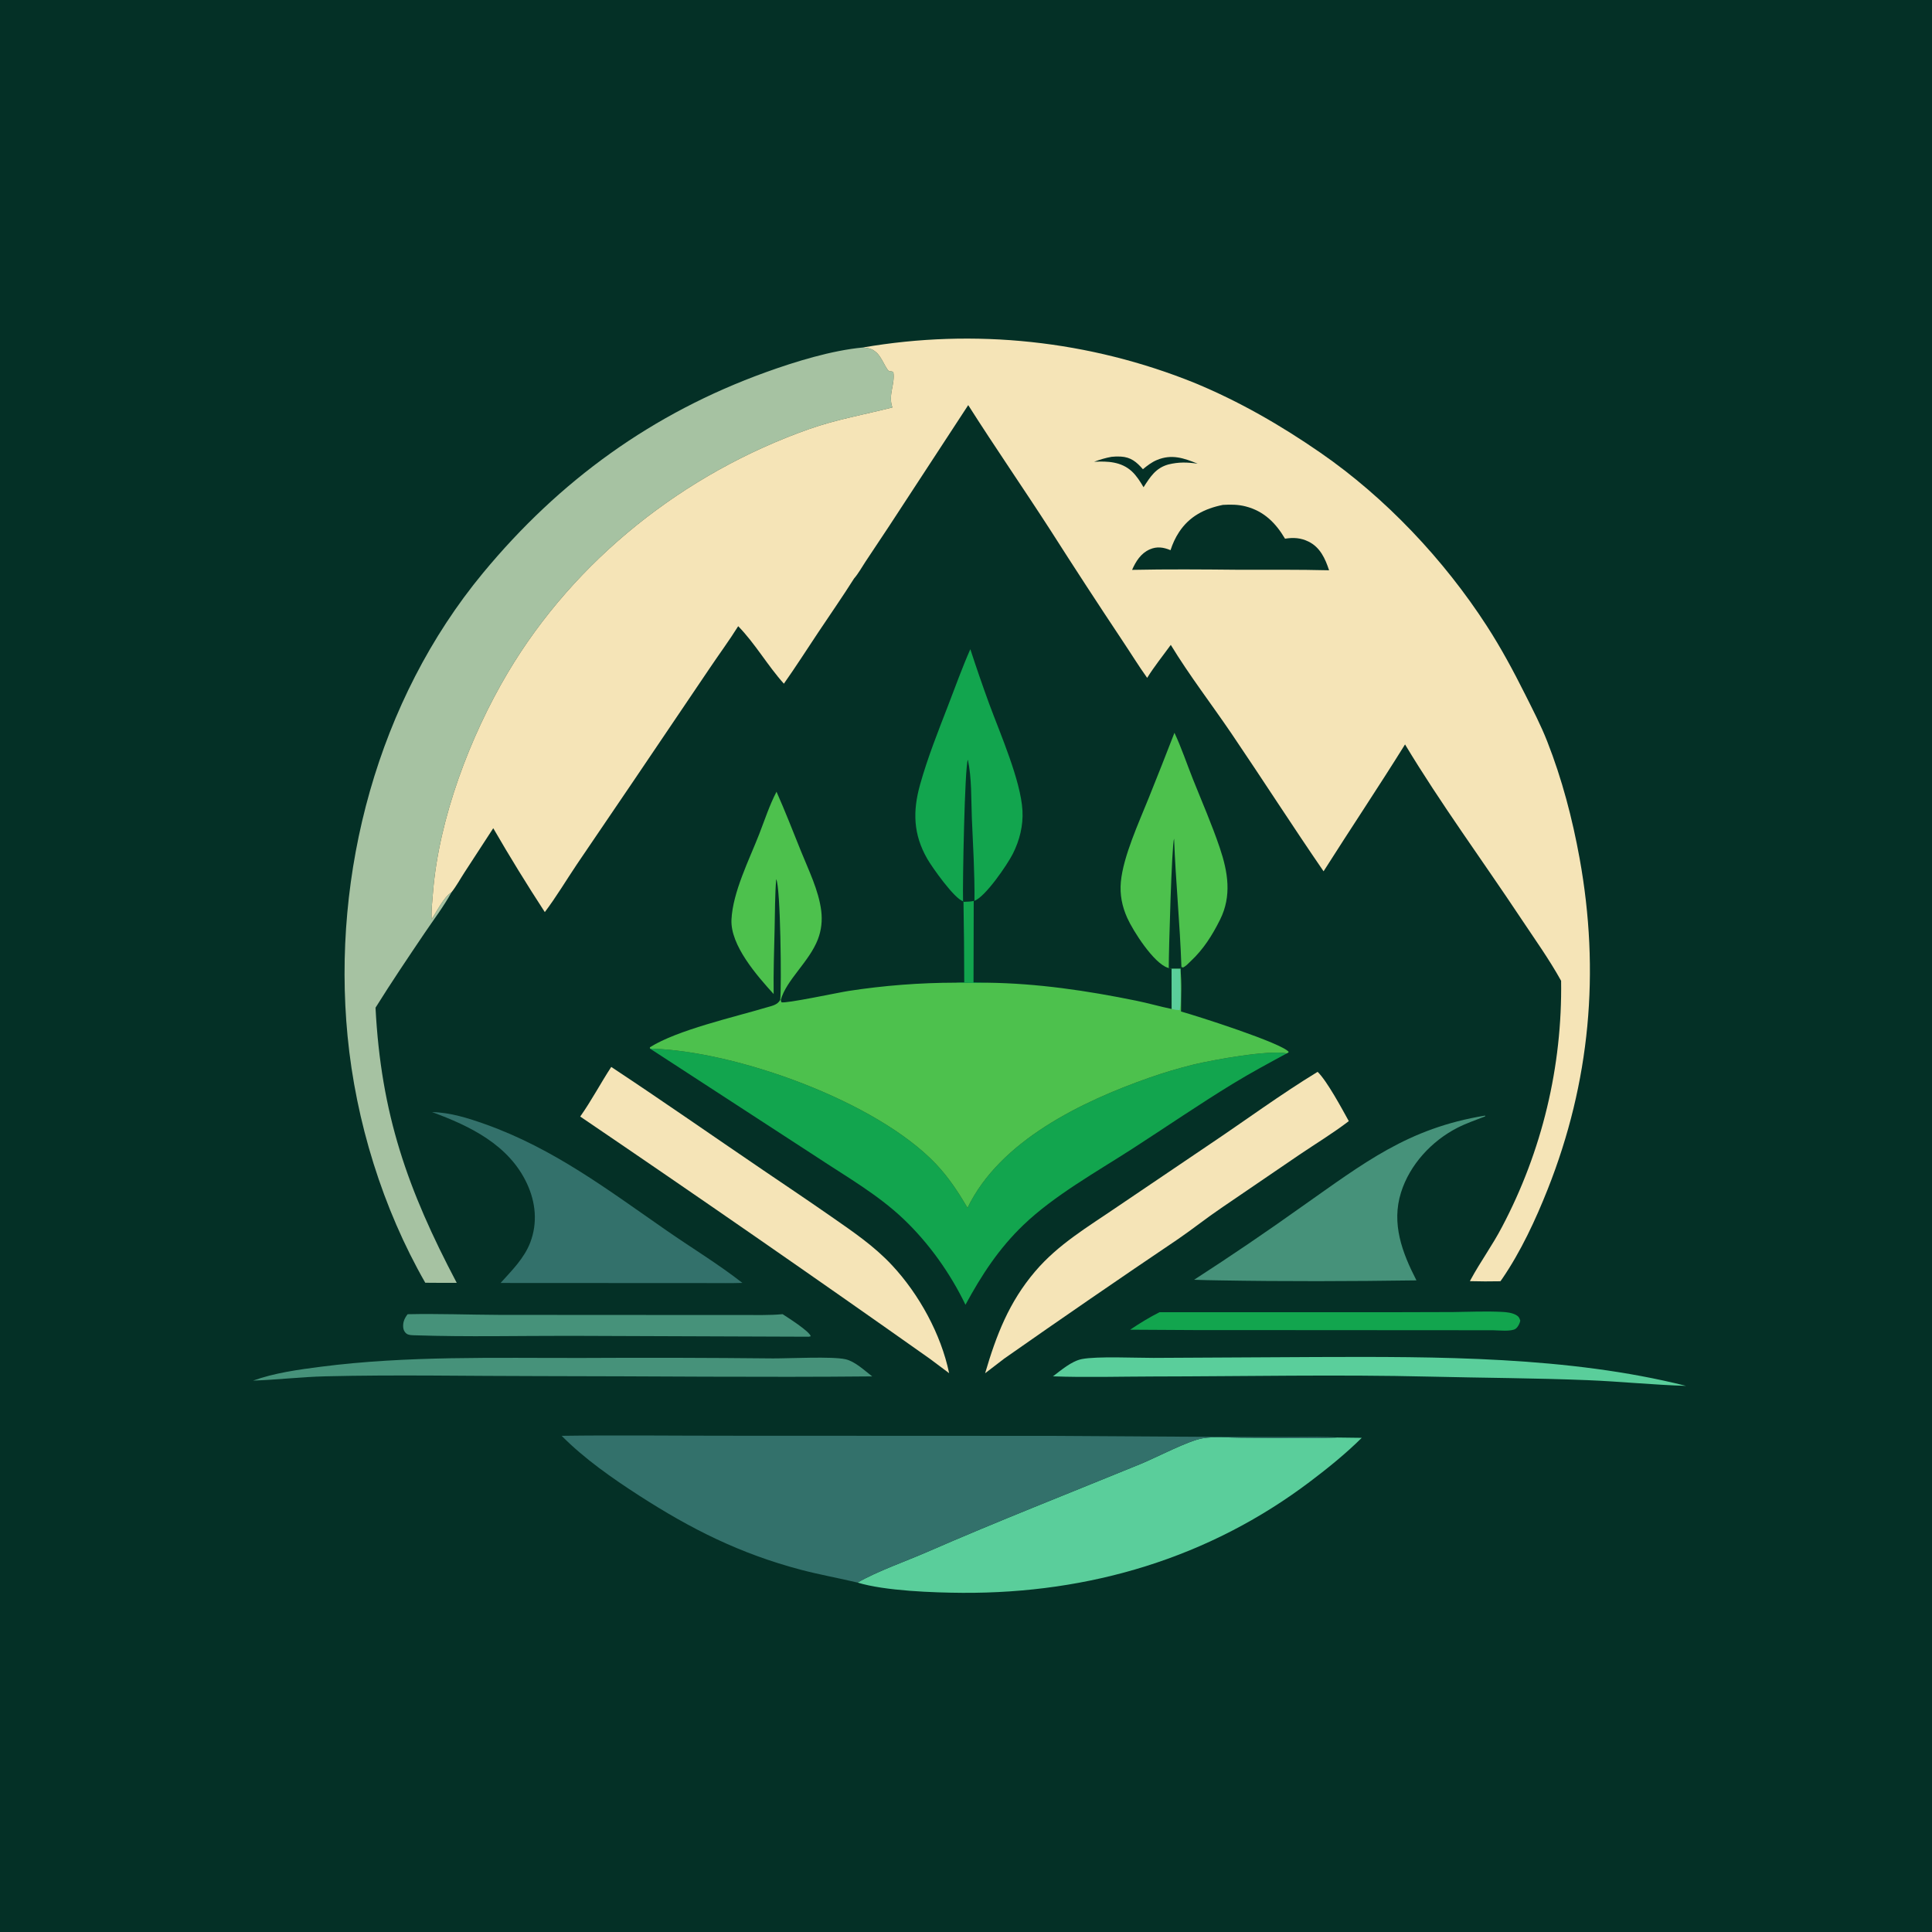 <?xml version="1.0" encoding="utf-8" ?>
<svg xmlns="http://www.w3.org/2000/svg" xmlns:xlink="http://www.w3.org/1999/xlink" width="1024" height="1024">
	<path fill="#043026" d="M0 0L1024 0L1024 1024L0 1024L0 0Z"/>
	<path fill="#12A54E" d="M516.09 477.55L515.984 520.714C518.398 520.749 520.841 520.704 523.25 520.85C517.775 521.141 512.115 521.001 506.632 520.84C507.978 520.594 509.681 520.698 511.067 520.641Q511.042 499.328 510.67 478.019C512.477 477.973 514.292 477.73 516.09 477.55Z"/>
	<path fill="#12A54E" d="M614.584 695.502L735.25 695.509L770.035 695.413C778.708 695.305 787.606 694.892 796.26 695.342C798.643 695.466 801.266 695.767 803.41 696.895C804.865 697.661 805.327 698.45 805.782 699.984C805.512 701.454 804.582 703.336 803.327 704.259C801.146 705.863 794.157 705.094 791.293 705.056L669.864 704.98Q634.435 705.075 599.008 704.771C604.028 701.376 609.164 698.218 614.584 695.502Z"/>
	<path fill="#46927A" d="M216.053 696.561C232.318 696.21 248.632 696.843 264.901 696.916L358.811 696.971L392.511 696.965C399.922 696.963 407.424 697.218 414.808 696.539C417.56 698.341 429.023 705.574 429.725 708.253L428.625 708.486L302.094 708.021C274.95 707.991 247.613 708.636 220.49 707.748C218.988 707.699 216.63 707.781 215.423 706.843C214.381 706.033 213.84 704.882 213.712 703.585C213.444 700.872 214.415 698.642 216.053 696.561Z"/>
	<path fill="#46927A" d="M308.277 719.744Q358.992 719.472 409.705 719.989C418.314 720.024 441.071 718.822 448.173 720.437C453.174 721.575 458.251 726.426 462.285 729.517C403.632 730.098 344.911 729.398 286.25 729.364C248.325 729.369 210.312 728.546 172.397 729.48C159.598 729.796 146.895 731.317 134.138 731.753C145.424 727.675 158.207 725.926 170.079 724.398C215.79 718.517 262.283 719.829 308.277 719.744Z"/>
	<path fill="#5ACE9B" d="M697.666 719.251C761.775 719.025 831.336 718.849 893.638 734.54C876.26 734.024 858.891 732.221 841.505 731.518C813.614 730.391 785.713 730.314 757.814 729.634C708.979 728.471 659.926 729.5 611.072 729.567C593.448 729.592 575.692 730.146 558.091 729.488C562.36 726.273 567.946 721.429 573.329 720.354C581.381 718.745 602.275 719.747 611.413 719.711L697.666 719.251Z"/>
	<path fill="#4DC14D" d="M622.485 388.395C626.192 396.29 629.05 404.884 632.293 413.003C637.101 425.043 642.362 437.073 646.504 449.354C650.817 462.143 652.961 474.816 646.656 487.444C642.509 495.751 637.871 503.131 631.041 509.509C629.806 510.662 628.402 512.32 626.777 512.869L626.167 512.16L625.666 513.503L620.953 513.517L619.466 513.052C619.292 513.01 619.115 512.982 618.944 512.927C611.494 510.544 600.574 493.464 597.443 486.476C594.701 480.356 593.465 474.129 594.077 467.432C595.308 453.949 603.697 435.778 608.822 422.996Q615.769 405.741 622.485 388.395Z"/>
	<path fill="#043026" d="M619.466 513.052C619.458 504.31 621.058 447.468 622.286 444.468C623.125 467.062 625.387 489.574 626.167 512.16L625.666 513.503L620.953 513.517L619.466 513.052Z"/>
	<path fill="#46927A" d="M787.164 591.284L787.16 591.709C782.24 593.622 777.074 595.38 772.379 597.791C758.771 604.78 747.224 617.264 742.586 631.979C737.366 648.538 743.169 663.894 750.745 678.626C715.824 679.115 680.676 679.241 645.762 678.617Q639.329 678.538 632.899 678.301Q661.934 659.551 690.071 639.477C722.978 616.38 746.09 597.989 787.164 591.284Z"/>
	<path fill="#12A54E" d="M514.295 344.087Q519.041 358.67 524.3 373.076C530.129 388.865 541.03 413.643 541.926 429.622C542.374 437.617 540.386 445.49 536.785 452.601C533.874 458.348 522.178 475.447 516.492 477.412L516.09 477.55C514.292 477.73 512.477 477.973 510.67 478.019L510.44 477.657C505.872 476.397 494.083 459.754 491.458 455.177C484.047 442.252 483.699 430.024 487.652 415.88C491.633 401.64 497.172 387.774 502.492 373.993C506.338 364.03 509.979 353.852 514.295 344.087Z"/>
	<path fill="#043026" d="M510.44 477.657C510.145 468.914 511.295 406.579 512.984 402.654C515.093 412.452 514.69 423.549 515.103 433.569C515.705 448.195 516.65 462.765 516.492 477.412L516.09 477.55C514.292 477.73 512.477 477.973 510.67 478.019L510.44 477.657Z"/>
	<path fill="#33716B" d="M229.004 589.434C238.625 589.614 248.334 592.692 257.33 595.903C293.574 608.841 322.146 630.601 353.432 652.292C366.702 661.492 380.776 670.022 393.48 679.965C387.42 680.174 381.315 680.052 375.25 680.059L265.32 680.001C271.244 673.424 277.89 666.886 281.076 658.462C284.994 648.105 283.94 637.288 279.306 627.325C269.787 606.862 249.141 596.795 229.004 589.434Z"/>
	<path fill="#F5E4B7" d="M698.368 568.095C703.398 573.003 711.258 587.631 714.896 594.217C706.525 600.617 697.493 606.099 688.768 611.992L647.379 640.206C639.497 645.546 632.042 651.514 624.18 656.889Q577.932 688.077 532.25 720.092L522.135 727.845C528.056 707.652 534.78 690.17 548.622 673.904C560.939 659.431 576.545 650.315 591.975 639.758L641.05 606.583C660.171 593.774 678.695 580.084 698.368 568.095Z"/>
	<path fill="#F5E4B7" d="M323.969 565.498C351.006 583.354 377.621 601.977 404.436 620.174C416.564 628.404 428.708 636.549 440.735 644.929C452.196 652.915 463.291 660.397 472.889 670.711C487.144 686.031 498.769 707.141 503.06 727.815L492.752 720.116Q400.749 655.078 307.531 591.794C313.479 583.371 318.322 574.138 323.969 565.498Z"/>
	<path fill="#5ACE9B" d="M708.671 761.917L721.756 762.083C713.265 770.491 704.074 777.918 694.557 785.128C640.862 825.808 577.371 844.604 510.25 844.232C494.905 844.147 468.992 843.23 454.53 838.796C465.052 832.723 480.018 827.539 491.411 822.568C528.834 806.238 566.798 791.387 604.571 775.914C612.94 772.486 629.491 763.698 637.37 762.328C643.702 761.226 651.348 762.004 657.812 762.015C674.713 762.044 691.789 762.597 708.671 761.917Z"/>
	<path fill="#12A54E" d="M344.536 555.784C389.937 556.874 464.555 583.671 496.146 617.006C502.781 624.007 507.944 631.908 512.819 640.178C529.958 604.567 573.513 583.73 609.023 571.263Q620.699 567.163 632.715 564.201C643.282 561.692 672.425 556.388 682.041 558.31C672.487 563.489 662.97 568.595 653.684 574.257C635.591 585.29 617.982 597.393 600.154 608.884C581.178 621.115 558.648 633.692 542.433 649.26C529.351 661.821 520.309 675.736 511.716 691.55C503.668 674.847 492.349 658.924 478.912 646.132C465.203 633.081 448.496 623.595 432.812 613.198L344.536 555.784Z"/>
	<path fill="#33716B" d="M297.691 761.015C326.278 760.606 354.92 760.969 383.512 760.966L555.888 761.038L651.286 761.62L687.169 761.634C694.302 761.636 701.558 761.363 708.671 761.917C691.789 762.597 674.713 762.044 657.812 762.015C651.348 762.004 643.702 761.226 637.37 762.328C629.491 763.698 612.94 772.486 604.571 775.914C566.798 791.387 528.834 806.238 491.411 822.568C480.018 827.539 465.052 832.723 454.53 838.796C444.495 836.407 434.323 834.608 424.348 831.969C392.308 823.49 366.459 810.547 338.722 792.667C324.451 783.468 309.654 773.097 297.691 761.015Z"/>
	<path fill="#4DC14D" d="M411.57 419.63C416.153 429.973 420.261 440.523 424.482 451.016C428.512 461.036 433.946 471.959 435.272 482.761C435.902 487.889 435.356 492.991 433.507 497.831C428.967 509.715 416.621 519.547 413.832 530.047L414.165 531.216C416.242 532.067 444.908 525.954 449.71 525.229Q463.837 523.052 478.088 521.953Q492.339 520.854 506.632 520.84C512.115 521.001 517.775 521.141 523.25 520.85C549.976 521.195 576.176 525.07 602.321 530.412C608.601 531.695 614.766 533.494 621.032 534.783L620.953 513.517L625.666 513.503L625.657 513.825C626.459 521.078 625.926 528.809 625.97 536.129C634.41 538.45 679.523 552.886 683.084 557.561C682.275 558.261 682.659 558.072 682.041 558.31C672.425 556.388 643.282 561.692 632.715 564.201Q620.699 567.163 609.023 571.263C573.513 583.73 529.958 604.567 512.819 640.178C507.944 631.908 502.781 624.007 496.146 617.006C464.555 583.671 389.937 556.874 344.536 555.784C344.404 555.586 344.474 555.311 344.468 555.074C359.055 545.88 388.922 539.152 406.146 534.001C409.001 533.147 412.047 532.716 413.531 529.956C414.294 522.884 413.717 470.058 411.398 465.957C410.718 474.57 410.774 483.306 410.57 491.945C410.297 503.557 409.894 515.256 410.049 526.869C401.352 517.263 387.021 501.091 387.696 487.366C388.412 472.799 397.025 455.852 402.342 442.231C405.279 434.708 407.828 426.786 411.57 419.63Z"/>
	<path fill="#5ACE9B" d="M620.953 513.517L625.666 513.503L625.657 513.825C625.323 520.17 626.436 529.557 625.279 535.407C623.767 535.327 622.499 535.153 621.032 534.783L620.953 513.517Z"/>
	<path fill="#A6C2A2" d="M225.4 679.883C202.834 640.475 188.582 594.343 184.22 549.19C175.871 462.763 200.234 371.125 255.965 303.732C296.603 254.591 345.881 218.948 405.912 197.286C421.594 191.627 440.807 185.721 457.368 184.174C459.599 184.438 461.5 184.56 463.368 185.934C463.584 186.093 463.804 186.245 464.018 186.404C467.598 189.074 469.771 196.799 471.701 196.816C472.781 196.826 472.368 196.789 473.482 197.156C474.537 203.683 470.602 209.164 472.978 215.961C458.188 219.72 443.255 222.329 428.787 227.436C362.99 250.658 304.799 296.486 269.077 356.666C249.222 390.115 232.665 433.758 229.516 472.738C229.126 477.562 228.557 482.416 228.745 487.261C231.589 483.001 235.063 475.651 239.337 472.88C235.271 480.335 229.858 487.421 225.102 494.46C216.268 507.533 207.387 520.715 199.034 534.099C201.95 590.523 215.976 630.424 242.082 679.939C236.525 679.992 230.958 679.906 225.4 679.883Z"/>
	<path fill="#F5E4B7" d="M457.368 184.174Q462.883 183.22 468.429 182.459Q473.974 181.697 479.542 181.128Q485.111 180.56 490.695 180.184Q496.28 179.809 501.874 179.628Q507.469 179.446 513.066 179.459Q518.663 179.472 524.257 179.679Q529.85 179.886 535.433 180.287Q541.016 180.688 546.582 181.283Q552.147 181.877 557.689 182.664Q563.231 183.452 568.742 184.43Q574.253 185.409 579.726 186.579Q585.2 187.749 590.63 189.107Q596.06 190.466 601.439 192.012Q606.819 193.559 612.141 195.291Q617.464 197.023 622.723 198.938Q627.982 200.854 633.172 202.951C656.887 212.765 678.779 225.386 699.851 239.947C734.354 263.788 765.309 296.607 788.064 331.801C795.602 343.461 802.093 355.542 808.305 367.938C812.416 376.142 816.667 384.337 820.031 392.883C827.88 412.828 833.408 433.9 837.224 454.958C848.119 515.093 842.851 573.494 820.314 630.331C813.885 646.546 806.071 663.34 796.206 677.767C795.898 678.217 795.573 678.655 795.252 679.095Q787.16 679.267 779.07 679.044L779.547 678.154C784.678 668.684 791.068 659.945 796.087 650.321Q798.066 646.574 799.927 642.767Q801.788 638.96 803.529 635.096Q805.27 631.233 806.89 627.317Q808.509 623.4 810.005 619.436Q811.501 615.471 812.872 611.461Q814.243 607.451 815.489 603.401Q816.734 599.35 817.852 595.263Q818.97 591.175 819.959 587.055Q820.949 582.934 821.809 578.785Q822.669 574.635 823.399 570.461Q824.129 566.287 824.728 562.091Q825.327 557.896 825.794 553.685Q826.262 549.473 826.597 545.248Q826.933 541.024 827.136 536.791Q827.339 532.558 827.41 528.321Q827.481 524.084 827.419 519.847C821.062 508.347 813.223 497.441 805.954 486.496C785.642 455.909 763.616 426.017 744.701 394.56C730.612 417.179 715.794 439.305 701.52 461.806C684.962 437.71 669.19 413.096 652.782 388.906C642.162 373.25 630.357 357.957 620.539 341.802C616.353 347.572 611.773 353.229 608.021 359.284C603.501 352.964 599.44 346.343 595.123 339.886Q575.63 310.62 556.725 280.972C542.396 258.765 527.357 237.04 513.179 214.724L471.278 278.811L458.618 297.871C456.743 300.688 454.916 304.061 452.688 306.59C446.571 316.274 440.009 325.691 433.655 335.221C427.608 344.29 421.762 353.457 415.475 362.368C406.811 352.751 400.271 341.109 391.256 331.898C386.451 339.599 381.034 346.879 375.986 354.418L335.486 414.34L305.801 458.05C300.175 466.426 294.842 475.39 288.765 483.429Q274.511 461.563 261.436 438.972L246.111 462.519C243.918 465.884 241.833 469.756 239.337 472.88C235.063 475.651 231.589 483.001 228.745 487.261C228.557 482.416 229.126 477.562 229.516 472.738C232.665 433.758 249.222 390.115 269.077 356.666C304.799 296.486 362.99 250.658 428.787 227.436C443.255 222.329 458.188 219.72 472.978 215.961C470.602 209.164 474.537 203.683 473.482 197.156C472.368 196.789 472.781 196.826 471.701 196.816C469.771 196.799 467.598 189.074 464.018 186.404C463.804 186.245 463.584 186.093 463.368 185.934C461.5 184.56 459.599 184.438 457.368 184.174Z"/>
	<path fill="#043026" d="M589.126 242.129C590.707 241.937 592.432 241.898 594.027 241.992C599.429 242.309 602.386 244.843 605.764 248.694C608.076 246.792 610.451 244.941 613.237 243.79C621.025 240.57 627.448 242.776 634.787 245.773C629.284 244.949 624.686 244.84 619.268 246.175C612.547 248.028 609.679 252.73 606.103 258.247C604.407 255.338 602.398 252.15 599.912 249.853C594.282 244.654 587.091 244.384 579.885 244.747C582.947 243.62 585.907 242.695 589.126 242.129Z"/>
	<path fill="#043026" d="M648.144 267.607C652.273 267.36 656.17 267.372 660.204 268.406C669.868 270.884 676.151 277.149 681.092 285.519C685.533 284.808 689.417 285.038 693.521 287.044C699.701 290.064 702.424 296.097 704.438 302.263C688.286 301.847 672.097 302.013 655.939 301.983C637.275 301.797 618.692 301.65 600.027 302.042C602.014 297.543 604.683 293.246 609.386 291.189C613.223 289.511 616.671 290.049 620.401 291.608C621.52 288.195 622.924 285.072 624.896 282.067C630.432 273.63 638.472 269.569 648.144 267.607Z"/>
</svg>
